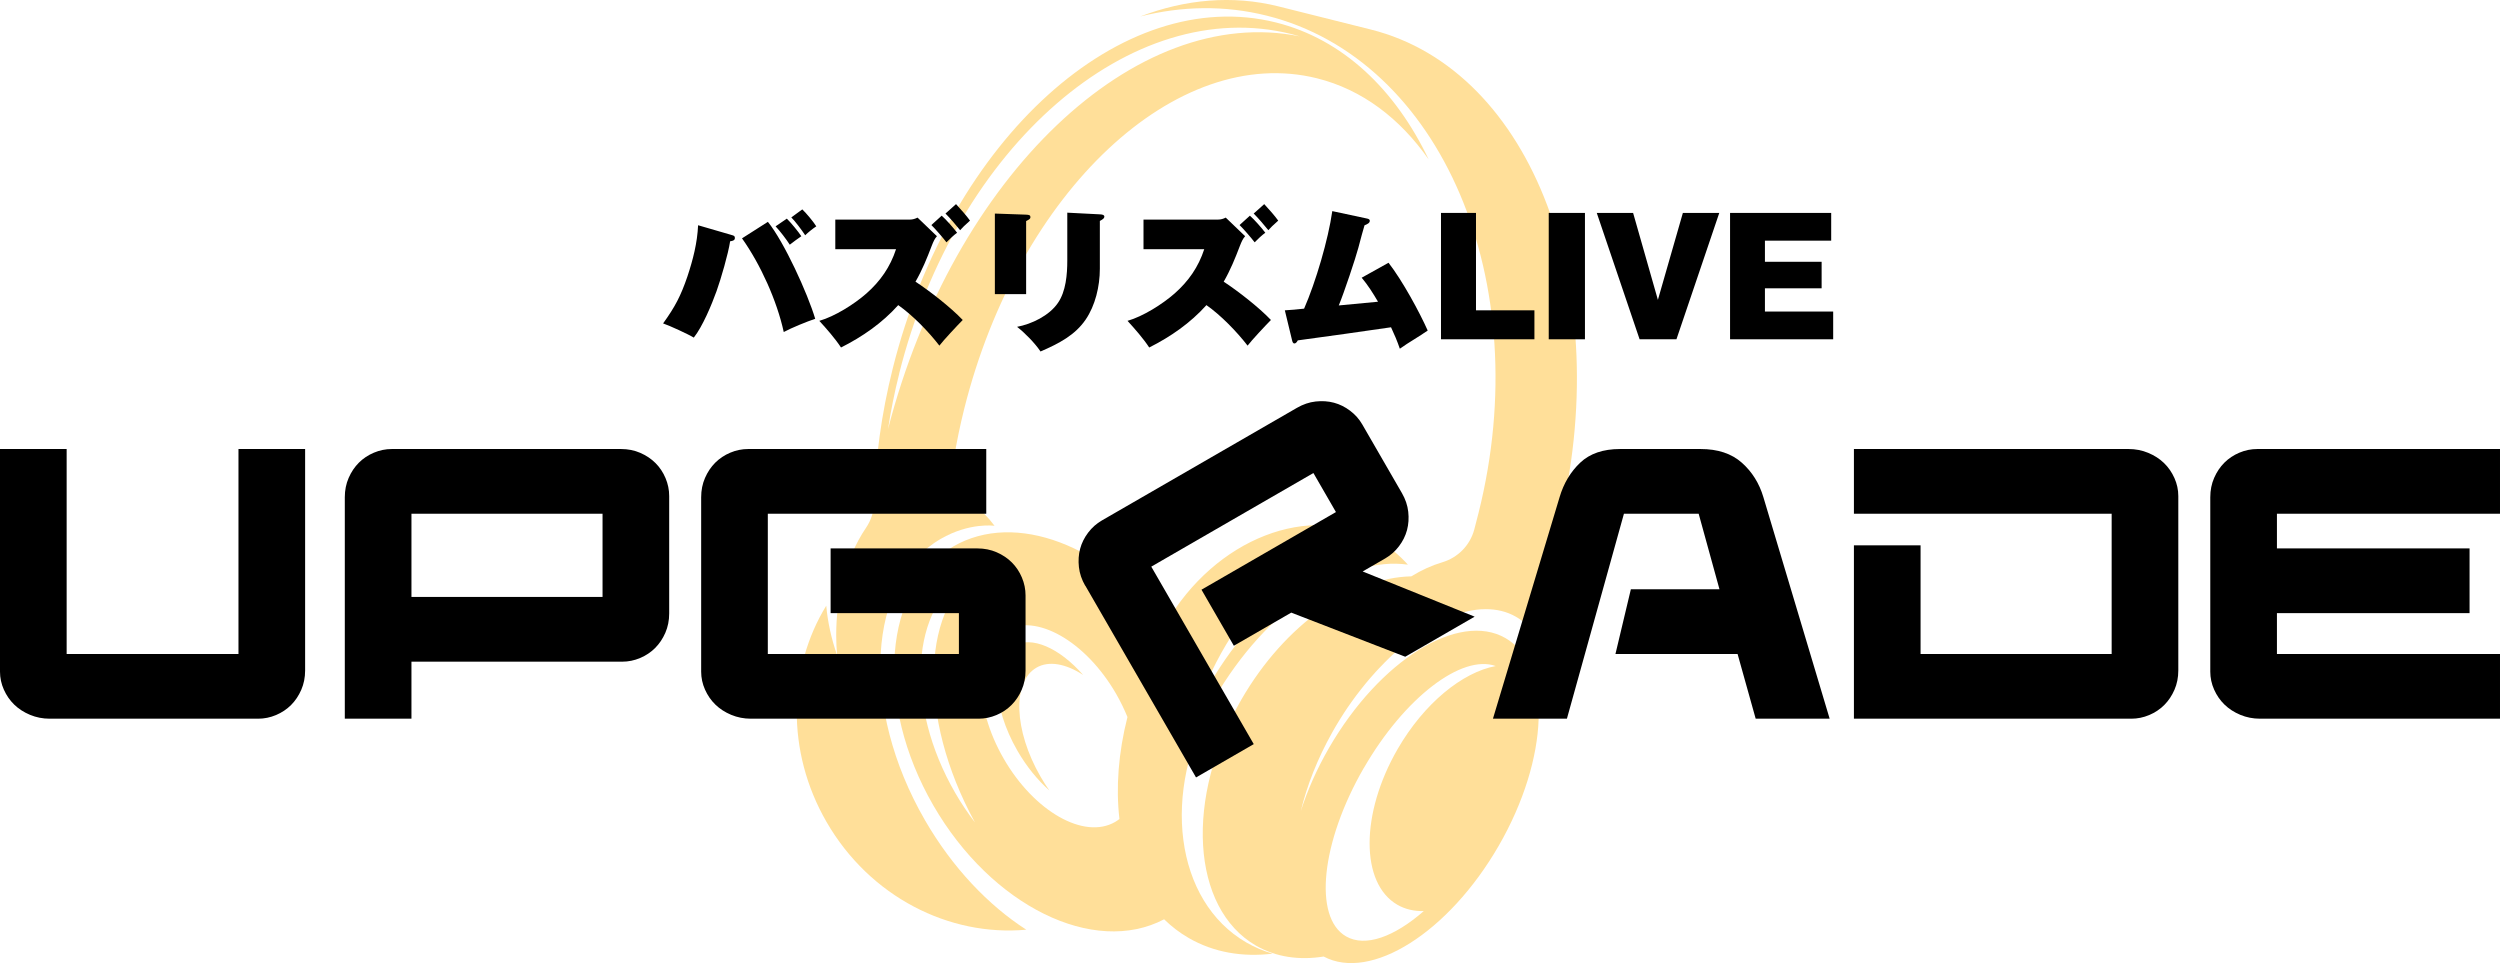 <?xml version="1.0" encoding="UTF-8"?>
<svg id="_レイヤー_2" data-name="レイヤー 2" xmlns="http://www.w3.org/2000/svg" viewBox="0 0 389.35 150">
  <defs>
    <style>
      .cls-1 {
        fill: #ffdf99;
      }
    </style>
  </defs>
  <g id="_レイヤー_1-2" data-name="レイヤー 1">
    <g>
      <g>
        <path class="cls-1" d="M189.12,108.8c8.04-13.92,20.56-22.25,30.14-20.86-1.29-1.45-2.79-2.69-4.51-3.69-10.67-6.16-25.53-.38-33.2,12.9-.03.04-.05.09-.07.13-9.46-12.33-23.33-17.77-32.99-12.19-10.95,6.32-12.35,24.38-3.14,40.33,9.06,15.69,25.01,23.5,35.95,17.75,1.15,1.12,2.43,2.11,3.84,2.92,3.91,2.25,8.39,3,13.06,2.43-1.41-.4-2.78-.98-4.08-1.73-11.15-6.44-13.38-23.45-4.98-38M214.68,86c.58.19,1.13.43,1.66.71-9.04-1.27-20.96,7.13-28.53,20.86-.55,1-1.06,2-1.54,3,5.77-16.93,18.45-27.91,28.41-24.57M151.81,128.05c-1.09-1.43-2.12-2.96-3.06-4.59-7.9-13.68-6.95-29.01,2.11-34.24.86-.5,1.76-.88,2.7-1.17-.09.05-.19.1-.28.16-9.91,5.72-10.48,23.37-1.46,39.84M174.33,127.56h0c-.21.16-.43.32-.66.45-4.83,2.79-12.6-1.62-17.35-9.85-4.75-8.23-4.68-17.16.15-19.95,4.83-2.79,12.6,1.62,17.35,9.84.69,1.2,1.28,2.42,1.77,3.62,0,0,0,0,0,0-1.41,5.55-1.82,10.97-1.25,15.87"/>
        <path class="cls-1" d="M157.84,100.59c-3.65,2.11-3.37,9.42.62,16.34,1.44,2.5,3.18,4.6,4.97,6.18-.48-.68-.95-1.4-1.38-2.16-4.14-7.18-4.43-14.77-.63-16.97,1.95-1.13,4.6-.6,7.27,1.14-3.68-4.19-8.03-6.16-10.86-4.53"/>
        <path class="cls-1" d="M242.69,82c9.11-36.43-3.95-71.08-29.19-77.4l-14.41-3.61c-7.13-1.78-14.46-1.11-21.52,1.58,6.49-1.64,13.17-1.77,19.72-.13,27.21,6.81,41.98,41.46,32.99,77.4-.22.89-.45,1.77-.68,2.64-.66,2.45-2.55,4.37-4.98,5.09-1.62.48-3.25,1.22-4.82,2.19-9.12.18-19.68,7.44-26.45,19.16-8.86,15.34-7.84,32.51,2.26,38.35,3.13,1.8,6.75,2.31,10.54,1.7,7.32,3.91,19.45-3.72,27.25-17.23,7.89-13.66,8.36-28.15,1.07-32.36-7.3-4.21-19.6,3.45-27.49,17.1-1.89,3.28-3.36,6.61-4.39,9.83.94-3.93,2.58-8.12,4.89-12.24h0c.17-.3.34-.6.52-.91.18-.31.37-.62.56-.93.04-.06.08-.12.11-.18.18-.3.37-.59.56-.88.03-.05.07-.1.1-.16.18-.27.36-.54.54-.81.02-.03.05-.07.07-.1.19-.28.39-.56.59-.84.04-.06.09-.12.13-.18.2-.28.4-.55.6-.82.03-.03.05-.07.08-.1.19-.25.38-.5.57-.74.04-.05.07-.09.11-.14.2-.26.41-.51.61-.76.04-.05.09-.11.13-.16.21-.26.42-.51.64-.76,0,0,0,0,0,0,.21-.25.43-.49.65-.73.04-.05.09-.1.13-.15.21-.23.43-.47.64-.69.04-.04.08-.08.12-.12.2-.21.41-.43.61-.63.02-.02.05-.05.07-.08.22-.22.44-.44.66-.65.05-.05.09-.09.14-.14.22-.21.44-.42.66-.62.03-.03.06-.05.08-.07.21-.19.42-.38.63-.56.04-.03.08-.07.11-.1.22-.19.45-.38.67-.56.05-.04.09-.07.14-.11.23-.19.46-.37.69-.55,0,0,0,0,0,0,.23-.18.46-.35.69-.52.04-.03.09-.07.13-.1.23-.16.45-.32.68-.48.04-.03.08-.05.12-.08.22-.15.43-.29.65-.43.02-.01.04-.03.06-.04.23-.15.46-.29.69-.43.05-.03.09-.06.14-.08.23-.14.46-.27.68-.39.03-.01.05-.03.08-.04.22-.12.43-.23.65-.34.03-.02.07-.04.1-.05.23-.11.45-.22.68-.33.04-.02.09-.04.13-.06.23-.11.46-.21.69-.3,0,0,0,0,0,0,.23-.1.46-.19.68-.27.04-.02.08-.03.12-.05.22-.08.44-.16.66-.23.04-.01.07-.02.11-.03.21-.07.43-.13.64-.19.02,0,.03,0,.05-.01.22-.06.44-.11.66-.17.04,0,.08-.02.12-.03.22-.05.43-.09.65-.13.02,0,.05,0,.07-.01.2-.03.4-.06.61-.09.03,0,.06,0,.09-.01.21-.02.42-.04.62-.06.04,0,.08,0,.12,0,.21-.01.42-.02.63-.02,1.69,0,3.26.37,4.65,1.16,2.19,1.24,3.69,3.38,4.51,6.13.23-2.46.02-4.81-.62-6.9-.45-1.45-.39-3.02.11-4.46.99-2.83,1.87-5.75,2.62-8.75M212.41,119.6c6.32-10.95,15.26-17.76,20.53-15.87-5.18.97-11.14,5.78-15.28,12.94-5.8,10.05-5.81,20.9-.03,24.24,1.23.71,2.63,1.02,4.11.98-4.57,4-9.1,5.68-12.11,3.94-5.13-2.96-3.89-14.7,2.77-26.23"/>
        <path class="cls-1" d="M144.04,127.71c-10.13-17.54-9.02-37.13,2.46-43.78,4.53-2.62,8.39-2.04,8.39-2.04-1.03-1.38-2.23-2.6-3.54-3.57-2.18-1.62-3.22-4.34-2.77-7.02.42-2.52.95-5.07,1.58-7.6,8.49-33.92,33.09-56.97,54.97-51.5,7.02,1.76,12.9,6.24,17.37,12.63-5.21-10.92-13.39-18.73-23.78-21.33-24.01-6.01-50.73,18.11-59.68,53.87-1.78,7.11-2.72,14.14-2.9,20.89-.04,1.4-.47,2.77-1.26,3.93-1.63,2.39-2.91,5.34-3.71,8.66h0c-.61,2.51-.94,5.24-.94,8.08,0,1.06.05,2.1.14,3.12-.91-2.62-1.47-5.23-1.69-7.72-5.93,9.67-6.33,22.65.05,33.69,6.74,11.67,19.13,17.87,31.1,16.77-5.9-3.8-11.5-9.65-15.78-17.06M140.03,58.21C148.9,22.77,176.24-.92,201.1,5.3c.46.11.9.24,1.35.37-25.6-5.24-53.95,21.7-64.15,61.16.44-2.85,1.01-5.73,1.74-8.61"/>
      </g>
      <g>
        <path d="M0,69.93h10.38v31.92h26.76v-31.92h10.38v34.5c0,1.08-.2,2.08-.6,3-.4.92-.93,1.71-1.59,2.37-.66.66-1.44,1.18-2.34,1.56-.9.38-1.83.57-2.79.57H7.74c-1.08,0-2.1-.2-3.06-.6-.96-.4-1.78-.93-2.46-1.59-.68-.66-1.22-1.44-1.62-2.34-.4-.9-.6-1.83-.6-2.79v-34.68Z"/>
        <path d="M53.7,77.43c0-1.08.2-2.08.6-3,.4-.92.93-1.71,1.59-2.37.66-.66,1.44-1.18,2.34-1.56.9-.38,1.83-.57,2.79-.57h35.7c1.08,0,2.08.2,3,.6.92.4,1.71.93,2.37,1.59.66.66,1.18,1.44,1.56,2.34.38.9.57,1.83.57,2.79v18.3c0,1.08-.2,2.08-.6,3-.4.92-.93,1.71-1.59,2.37s-1.44,1.18-2.34,1.56c-.9.38-1.83.57-2.79.57h-32.82v8.88h-10.38v-34.5ZM93.84,92.97v-12.96h-29.76v12.96h29.76Z"/>
        <path d="M109.2,77.43c0-1.08.2-2.08.6-3,.4-.92.93-1.71,1.59-2.37s1.44-1.18,2.34-1.56c.9-.38,1.83-.57,2.79-.57h37.08v10.08h-34.02v21.84h29.76v-6.36h-19.98v-10.08h22.86c1.08,0,2.08.2,3,.6.92.4,1.71.93,2.37,1.59s1.18,1.44,1.56,2.34c.38.9.57,1.83.57,2.79v11.7c0,1.08-.2,2.08-.6,3-.4.92-.93,1.71-1.59,2.37-.66.66-1.44,1.18-2.34,1.56-.9.38-1.83.57-2.79.57h-35.46c-1.08,0-2.1-.2-3.06-.6-.96-.4-1.78-.93-2.46-1.59-.68-.66-1.22-1.44-1.62-2.34-.4-.9-.6-1.83-.6-2.79v-27.18Z"/>
        <path d="M169.01,91.22c-.54-.94-.87-1.9-.98-2.9-.11-1-.05-1.95.19-2.85.24-.9.66-1.74,1.25-2.52.59-.78,1.3-1.41,2.13-1.89l30.4-17.55c.94-.54,1.9-.87,2.9-.98,1-.11,1.95-.05,2.85.19.9.24,1.74.66,2.52,1.25.78.59,1.41,1.3,1.89,2.13l6.18,10.7c.54.94.87,1.9.98,2.9.11,1,.05,1.95-.19,2.85-.24.9-.66,1.74-1.25,2.52-.59.78-1.3,1.41-2.13,1.89l-3.53,2.04,17.44,7.04-10.81,6.24-17.75-6.87-8.94,5.16-5.04-8.73,20.94-12.09-3.51-6.08-25.25,14.58,15.96,27.64-8.99,5.19-17.25-29.88Z"/>
        <path d="M242.89,77.43c.64-2.16,1.71-3.95,3.21-5.37s3.57-2.13,6.21-2.13h12.54c2.68,0,4.82.71,6.42,2.13,1.6,1.42,2.72,3.21,3.36,5.37l10.32,34.5h-11.52l-2.82-10.08h-19.02l2.4-10.08h13.8l-3.24-11.76h-11.64l-8.88,31.92h-11.52l10.38-34.5Z"/>
        <path d="M288.73,84.93h10.38v16.92h29.76v-21.84h-40.14v-10.08h42.78c1.08,0,2.1.2,3.06.6.96.4,1.78.93,2.46,1.59.68.66,1.22,1.44,1.62,2.34.4.9.6,1.83.6,2.79v27.18c0,1.08-.2,2.08-.6,3-.4.92-.93,1.71-1.59,2.37-.66.66-1.44,1.18-2.34,1.56-.9.38-1.83.57-2.79.57h-43.2v-27Z"/>
        <path d="M344.23,77.43c0-1.08.2-2.08.6-3,.4-.92.93-1.71,1.59-2.37s1.44-1.18,2.34-1.56c.9-.38,1.83-.57,2.79-.57h37.8v10.08h-34.74v5.4h30v10.08h-30v6.36h34.74v10.08h-37.38c-1.08,0-2.1-.2-3.06-.6-.96-.4-1.78-.93-2.46-1.59-.68-.66-1.22-1.44-1.62-2.34-.4-.9-.6-1.83-.6-2.79v-27.18Z"/>
      </g>
    </g>
    <g>
      <path d="M113.9,36.59c.36.1.55.14.55.46,0,.36-.26.46-.74.53-.29,1.94-1.44,5.88-2.11,7.75-.77,2.14-2.18,5.52-3.55,7.25-.79-.5-3.84-1.9-4.78-2.21,1.87-2.59,2.76-4.3,3.79-7.32.86-2.59,1.54-5.23,1.66-7.97l5.19,1.51ZM119.59,34.55c2.54,3.14,6.19,11.14,7.37,15.1-1.3.43-3.72,1.42-4.9,2.06-1.06-4.87-3.62-10.54-6.5-14.59l4.03-2.57ZM122.54,34.05c.6.58,1.82,2.06,2.26,2.74-.62.43-1.22.86-1.8,1.32-.5-.79-1.56-2.18-2.21-2.86l1.75-1.2ZM127.13,35.25c-.53.34-1.27.94-1.73,1.39-.5-.77-1.54-2.16-2.16-2.78l1.71-1.25c.67.65,1.68,1.85,2.18,2.64Z"/>
      <path d="M149.95,49.82c-.74.74-3.1,3.26-3.65,4.01-1.68-2.18-4.18-4.75-6.41-6.31-2.5,2.79-5.57,4.92-8.91,6.6-.91-1.39-2.26-2.93-3.38-4.15,2.42-.7,5.4-2.57,7.32-4.25,2.18-1.92,3.72-4.13,4.63-6.91h-9.46v-4.61h11.59c.46,0,.84-.12,1.22-.31l3.02,2.9c-.34.36-.55.82-.82,1.51-.72,1.9-1.49,3.79-2.52,5.57,2.23,1.46,5.52,4.03,7.34,5.95ZM146.66,33.59c.7.62,1.85,1.92,2.4,2.66-.46.31-1.27,1.08-1.66,1.49-.5-.67-1.75-2.11-2.35-2.69l1.61-1.46ZM148.89,31.79c.84.91,1.61,1.78,2.18,2.57-.79.7-1.25,1.15-1.54,1.49-.62-.77-1.58-1.9-2.28-2.59l1.63-1.46Z"/>
      <path d="M159.81,33.43c.48.02.67.1.67.38,0,.24-.12.34-.67.62v11.38h-4.87v-12.55l4.87.17ZM171.29,33.38c.48.02.7.12.7.36,0,.26-.22.41-.7.67v7.44c0,2.76-.72,5.74-2.21,7.92-1.63,2.4-4.13,3.72-7.03,4.97-.86-1.29-2.4-2.86-3.65-3.84,2.28-.43,5.02-1.75,6.36-3.72,1.25-1.8,1.46-4.46,1.46-6.6v-7.46l5.06.26Z"/>
      <path d="M197.95,49.82c-.74.74-3.1,3.26-3.65,4.01-1.68-2.18-4.18-4.75-6.41-6.31-2.5,2.79-5.57,4.92-8.91,6.6-.91-1.39-2.26-2.93-3.38-4.15,2.42-.7,5.4-2.57,7.32-4.25,2.18-1.92,3.72-4.13,4.63-6.91h-9.46v-4.61h11.59c.46,0,.84-.12,1.22-.31l3.02,2.9c-.34.36-.55.82-.82,1.51-.72,1.9-1.49,3.79-2.52,5.57,2.23,1.46,5.52,4.03,7.34,5.95ZM194.66,33.59c.7.62,1.85,1.92,2.4,2.66-.46.31-1.27,1.08-1.66,1.49-.5-.67-1.75-2.11-2.35-2.69l1.61-1.46ZM196.89,31.79c.84.91,1.61,1.78,2.18,2.57-.79.7-1.25,1.15-1.54,1.49-.62-.77-1.58-1.9-2.28-2.59l1.63-1.46Z"/>
      <path d="M214.61,46.99c-.77-1.32-1.56-2.57-2.54-3.74l4.18-2.33c2.16,2.78,4.82,7.68,6.1,10.56-.7.48-1.37.91-2.11,1.37s-1.51.94-2.23,1.46c-.38-1.13-.86-2.26-1.37-3.34-4.75.7-9.74,1.39-14.52,2.04-.19.34-.34.48-.53.48-.24,0-.31-.29-.36-.48l-1.13-4.68c.86-.05,1.99-.14,3-.26,1.8-4.1,3.77-10.78,4.39-15.19l5.38,1.15c.22.05.46.1.46.36,0,.31-.31.5-.82.7-.26.89-.58,2.02-.96,3.5-.43,1.63-2.23,7.01-3.05,8.98l6.12-.58Z"/>
      <path d="M224.42,33.16h5.45v15.17h9.1v4.51h-14.55v-19.68Z"/>
      <path d="M241.2,52.84v-19.68h5.64v19.68h-5.64Z"/>
      <path d="M262.1,33.16h5.66l-6.67,19.68h-5.74l-6.67-19.68h5.66l3.86,13.54,3.89-13.54Z"/>
      <path d="M285.5,52.84h-16.06v-19.68h15.75v4.32h-10.32v3.29h8.83v4.13h-8.83v3.62h10.63v4.32Z"/>
    </g>
  </g>
</svg>